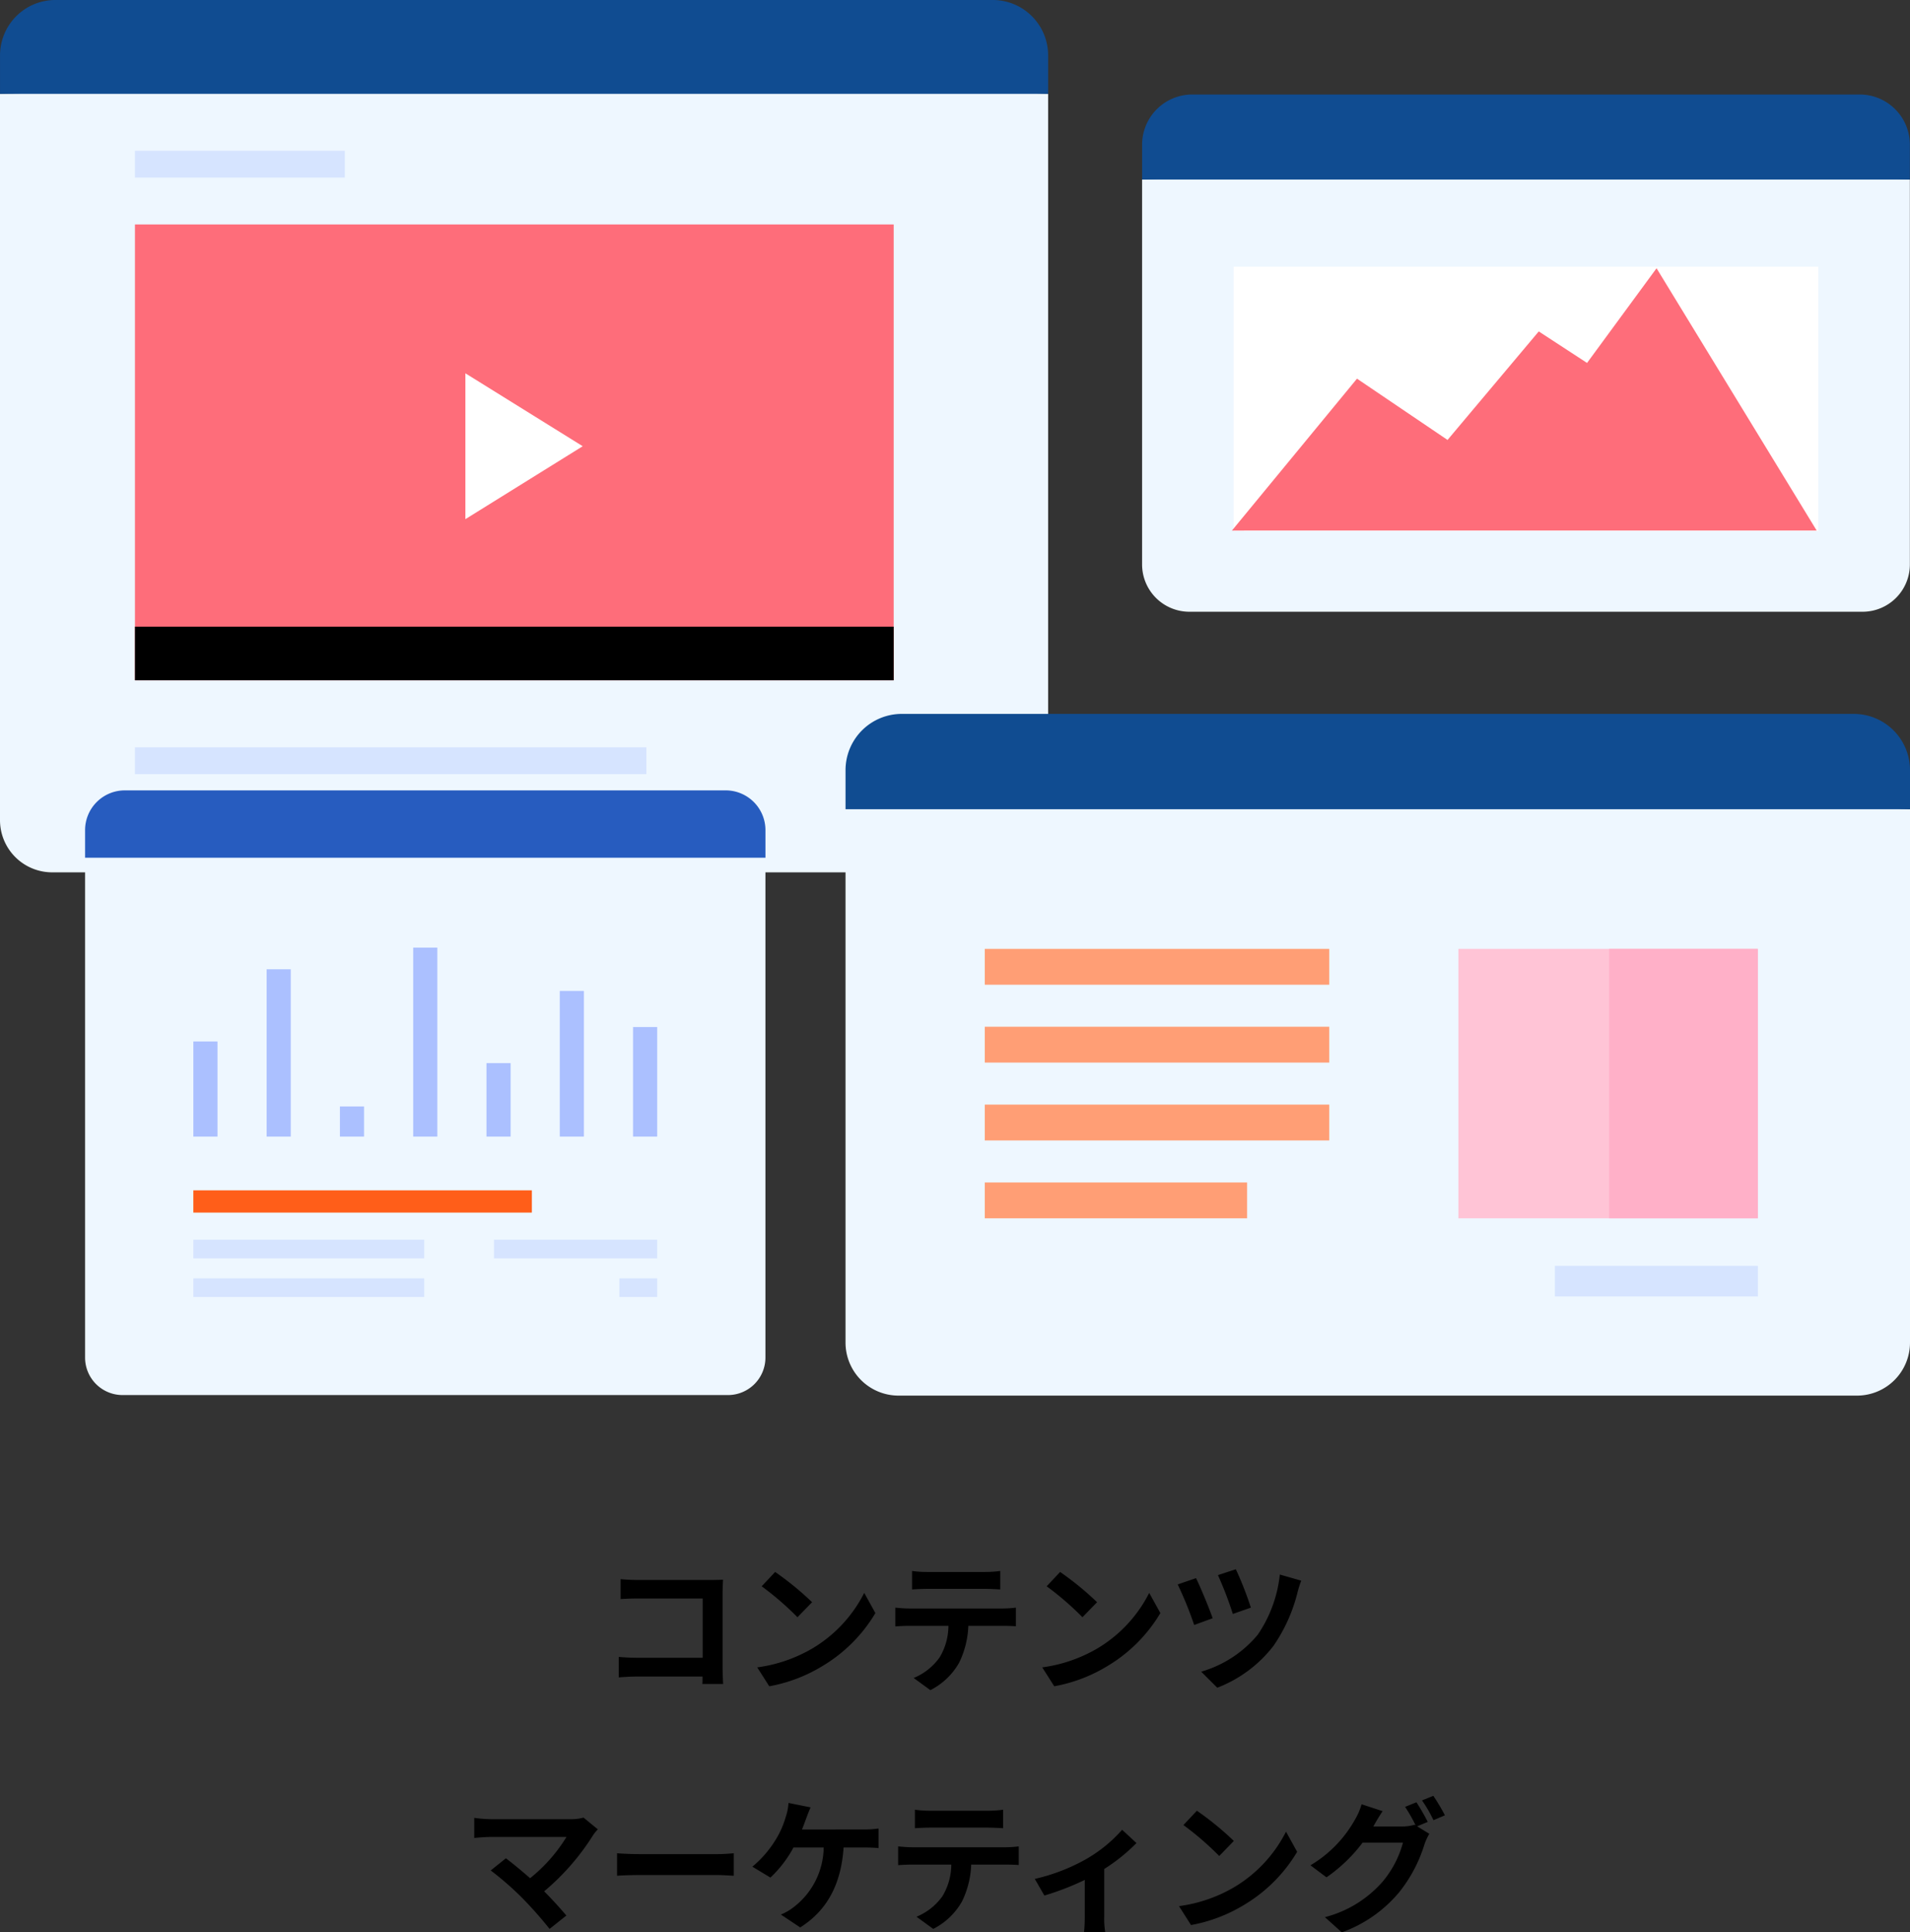 <svg xmlns="http://www.w3.org/2000/svg" width="200.058" height="202.335" viewBox="0 0 200.058 202.335">
  <rect x="0" y="0" width="200.058" height="202.335" fill="#333333" stroke="none"/>
  <g id="グループ_3565" data-name="グループ 3565" transform="translate(-1256 6740.117)">
    <path id="パス_11522" data-name="パス 11522" d="M-24.255.33c-.03-.45-.06-1.245-.06-1.77V-9.21c0-.435.03-1.035.045-1.38-.255.015-.885.03-1.32.03h-7.545c-.525,0-1.305-.03-1.86-.09v2.085c.42-.03,1.23-.06,1.86-.06H-26.4v6.21h-6.915c-.675,0-1.35-.045-1.875-.09V-.36c.495-.045,1.35-.09,1.935-.09h6.84c0,.285,0,.54-.015.78ZM-18.81-11.4l-1.41,1.5a31.189,31.189,0,0,1,3.75,3.24l1.53-1.575A31.5,31.5,0,0,0-18.81-11.4Zm-1.875,9.99,1.26,1.98A16.245,16.245,0,0,0-13.86-1.545a15.95,15.95,0,0,0,5.55-5.55L-9.48-9.21a14.223,14.223,0,0,1-5.46,5.835A15.46,15.46,0,0,1-20.685-1.41ZM3.15-9.63c.525,0,1.1.03,1.62.06v-1.935a11.752,11.752,0,0,1-1.62.105H-2.88a11.176,11.176,0,0,1-1.59-.105V-9.57c.45-.03,1.08-.06,1.6-.06ZM-4.785-7.575c-.465,0-.99-.045-1.44-.09V-5.7c.42-.03,1-.06,1.44-.06H-.66a6.446,6.446,0,0,1-.93,3.315A6.231,6.231,0,0,1-4.3-.3L-2.55.975A7.2,7.2,0,0,0,.465-1.905a9.516,9.516,0,0,0,.96-3.855H5.04c.42,0,.99.015,1.365.045v-1.95a11.542,11.542,0,0,1-1.365.09ZM11.04-11.4,9.63-9.9a31.188,31.188,0,0,1,3.75,3.24l1.53-1.575A31.5,31.5,0,0,0,11.04-11.4ZM9.165-1.41,10.425.57A16.245,16.245,0,0,0,15.99-1.545a15.95,15.95,0,0,0,5.55-5.55L20.37-9.21a14.223,14.223,0,0,1-5.46,5.835A15.46,15.46,0,0,1,9.165-1.41Zm20.28-10.275-1.875.615a38.376,38.376,0,0,1,1.56,4.065l1.89-.66A36.256,36.256,0,0,0,29.445-11.685Zm4.605.555a13.68,13.68,0,0,1-2.31,6.3A12.033,12.033,0,0,1,25.815-.96L27.5.72a13.583,13.583,0,0,0,5.9-4.4,17.135,17.135,0,0,0,2.52-5.64,10.487,10.487,0,0,1,.375-1.17Zm-8.775.375-1.92.66A37.413,37.413,0,0,1,25.08-5.85l1.935-.705C26.67-7.575,25.74-9.81,25.275-10.755ZM-38.88,14.32a4.845,4.845,0,0,1-1.4.165H-48.6a14.4,14.4,0,0,1-1.725-.135v2.1c.315-.03,1.125-.105,1.725-.105h7.935a16.648,16.648,0,0,1-3.81,4.32c-.945-.825-1.935-1.635-2.535-2.085l-1.59,1.275a31.907,31.907,0,0,1,3.3,2.88,41.677,41.677,0,0,1,2.865,3.24l1.755-1.4c-.585-.7-1.47-1.68-2.325-2.535A24.991,24.991,0,0,0-37.89,16.18a4.083,4.083,0,0,1,.51-.63Zm3.51,6.09c.555-.045,1.56-.075,2.415-.075H-24.9c.63,0,1.395.06,1.755.075V18.055c-.39.03-1.065.09-1.755.09h-8.055c-.78,0-1.875-.045-2.415-.09ZM-16,15.565c.165-.39.3-.78.42-1.1s.315-.84.48-1.215l-2.31-.465a5.893,5.893,0,0,1-.315,1.545,9.427,9.427,0,0,1-.87,2.04,11.487,11.487,0,0,1-2.6,3.09l1.89,1.14a12.3,12.3,0,0,0,2.415-3.15h3.165a7.992,7.992,0,0,1-3.06,6.18,5.585,5.585,0,0,1-1.425.84l2.025,1.35c2.715-1.71,4.275-4.38,4.545-8.37h2.1a15.505,15.505,0,0,1,1.56.06V15.46a9.836,9.836,0,0,1-1.56.1ZM3.45,15.37c.525,0,1.1.03,1.62.06V13.495a11.752,11.752,0,0,1-1.62.105H-2.58a11.176,11.176,0,0,1-1.59-.105V15.43c.45-.03,1.08-.06,1.6-.06Zm-7.935,2.055c-.465,0-.99-.045-1.44-.09V19.3c.42-.03,1-.06,1.44-.06H-.36a6.446,6.446,0,0,1-.93,3.315A6.231,6.231,0,0,1-4.005,24.7l1.755,1.275a7.2,7.2,0,0,0,3.015-2.88,9.516,9.516,0,0,0,.96-3.855H5.34c.42,0,.99.015,1.365.045v-1.95a11.542,11.542,0,0,1-1.365.09Zm22.02-1.83a14.931,14.931,0,0,1-3.855,3.12A20.033,20.033,0,0,1,8.385,20.74L9.39,22.48a28.1,28.1,0,0,0,4.23-1.635V24.7a15.68,15.68,0,0,1-.075,1.62h2.22a8.351,8.351,0,0,1-.105-1.62v-5a18.718,18.718,0,0,0,3.375-2.715Zm7.83-1.995-1.41,1.5a31.189,31.189,0,0,1,3.75,3.24l1.53-1.575A31.5,31.5,0,0,0,25.365,13.6ZM23.49,23.59l1.26,1.98a16.245,16.245,0,0,0,5.565-2.115,15.95,15.95,0,0,0,5.55-5.55L34.7,15.79a14.223,14.223,0,0,1-5.46,5.835A15.46,15.46,0,0,1,23.49,23.59Zm26.055-8.82a21.963,21.963,0,0,0-1.185-2.055l-1.185.48a17.394,17.394,0,0,1,1.1,1.935l-.1-.06a4.725,4.725,0,0,1-1.305.18H43.845l.045-.075c.18-.33.57-1.005.93-1.53l-2.205-.72A6.558,6.558,0,0,1,41.94,14.5a12.834,12.834,0,0,1-4.68,4.815l1.68,1.26a16.468,16.468,0,0,0,3.78-3.63h4.23a10.611,10.611,0,0,1-2.13,4.08,12,12,0,0,1-6.045,3.72l1.77,1.59A13.97,13.97,0,0,0,46.59,22.09a15.139,15.139,0,0,0,2.625-5.01,6.356,6.356,0,0,1,.495-1.065l-1.275-.78Zm-.6-2.25a14.276,14.276,0,0,1,1.2,2.07l1.2-.51a21.418,21.418,0,0,0-1.215-2.04Z" transform="translate(1356 -6564.117)"/>
    <g id="グループ_3564" data-name="グループ 3564" transform="translate(-299.258 -8196.118)">
      <g id="グループ_3458" data-name="グループ 3458" transform="translate(1555.258 1456.001)">
        <path id="パス_11336" data-name="パス 11336" d="M1555.258,1461.677v76.048a5.466,5.466,0,0,0,5.466,5.466h98.849a5.468,5.468,0,0,0,5.468-5.466v-76.048l-39.1-2.127Z" transform="translate(-1555.258 -1451.848)" fill="#eef7ff"/>
        <path id="パス_11337" data-name="パス 11337" d="M1665.041,1465.83V1461.8a5.8,5.8,0,0,0-5.8-5.8h-98.181a5.8,5.8,0,0,0-5.8,5.8v4.027Z" transform="translate(-1555.258 -1456.001)" fill="#104c91"/>
        <rect id="長方形_4887" data-name="長方形 4887" width="79.472" height="47.73" transform="translate(14.135 23.502)" fill="#fe6d7a"/>
        <rect id="長方形_4888" data-name="長方形 4888" width="79.472" height="5.615" transform="translate(14.135 65.617)"/>
        <path id="パス_11338" data-name="パス 11338" d="M1577.714,1489.281v-15.273l12.289,7.636Z" transform="translate(-1528.968 -1434.92)" fill="#fff"/>
        <rect id="長方形_4889" data-name="長方形 4889" width="53.568" height="2.808" transform="translate(14.135 78.251)" fill="#d6e4ff"/>
        <rect id="長方形_4890" data-name="長方形 4890" width="21.98" height="2.808" transform="translate(14.135 15.788)" fill="#d6e4ff"/>
      </g>
      <g id="グループ_3461" data-name="グループ 3461" transform="translate(1674.883 1465.897)">
        <g id="グループ_3459" data-name="グループ 3459">
          <path id="パス_11339" data-name="パス 11339" d="M1610.367,1465.7V1506a4.956,4.956,0,0,0,4.956,4.956h70.508a4.956,4.956,0,0,0,4.956-4.956v-40.3l-35.439-1.927Z" transform="translate(-1610.367 -1456.796)" fill="#eef7ff"/>
          <path id="パス_11340" data-name="パス 11340" d="M1690.787,1469.466v-3.649a5.258,5.258,0,0,0-5.26-5.258h-69.9a5.257,5.257,0,0,0-5.258,5.258v3.649Z" transform="translate(-1610.367 -1460.56)" fill="#104c91"/>
        </g>
        <g id="グループ_3460" data-name="グループ 3460" transform="translate(9.413 18.026)">
          <rect id="長方形_4891" data-name="長方形 4891" width="61.241" height="27.683" transform="translate(0.176)" fill="#fff"/>
          <path id="パス_11341" data-name="パス 11341" d="M1614.7,1496.405,1627.8,1480.5l9.483,6.417,9.555-11.364,5.057,3.3,7.281-9.914,16.771,27.462Z" transform="translate(-1614.703 -1468.772)" fill="#fe6d7a"/>
        </g>
      </g>
      <g id="グループ_3463" data-name="グループ 3463" transform="translate(1643.82 1530.753)">
        <g id="グループ_3462" data-name="グループ 3462">
          <path id="パス_11342" data-name="パス 11342" d="M1596.057,1496.2v55.848a5.552,5.552,0,0,0,5.551,5.553H1702a5.552,5.552,0,0,0,5.553-5.553V1496.2l-39.707-2.16Z" transform="translate(-1596.057 -1486.22)" fill="#eef7ff"/>
          <path id="パス_11343" data-name="パス 11343" d="M1707.553,1500.419v-4.09a5.891,5.891,0,0,0-5.891-5.891h-99.713a5.891,5.891,0,0,0-5.891,5.891v4.09Z" transform="translate(-1596.057 -1490.438)" fill="#104c91"/>
        </g>
        <rect id="長方形_4892" data-name="長方形 4892" width="36.078" height="3.752" transform="translate(14.587 24.606)" fill="#ff9e75"/>
        <rect id="長方形_4893" data-name="長方形 4893" width="36.078" height="3.752" transform="translate(14.587 32.759)" fill="#ff9e75"/>
        <rect id="長方形_4894" data-name="長方形 4894" width="36.078" height="3.752" transform="translate(14.587 40.912)" fill="#ff9e75"/>
        <rect id="長方形_4895" data-name="長方形 4895" width="27.475" height="3.752" transform="translate(14.587 49.065)" fill="#ff9e75"/>
        <rect id="長方形_4896" data-name="長方形 4896" width="31.366" height="28.211" transform="translate(64.194 24.606)" fill="#ffc4d6"/>
        <rect id="長方形_4897" data-name="長方形 4897" width="15.575" height="28.211" transform="translate(79.985 24.606)" fill="#ffb0c8"/>
        <rect id="長方形_4898" data-name="長方形 4898" width="21.257" height="3.208" transform="translate(74.304 57.791)" fill="#d6e4ff"/>
      </g>
      <g id="グループ_3466" data-name="グループ 3466" transform="translate(1564.169 1538.761)">
        <path id="パス_11344" data-name="パス 11344" d="M1559.363,1498.2v52.336a3.926,3.926,0,0,0,3.925,3.925H1626.7a3.925,3.925,0,0,0,3.925-3.925V1498.2l-20.511-1.526Z" transform="translate(-1559.363 -1491.145)" fill="#eef7ff"/>
        <path id="パス_11345" data-name="パス 11345" d="M1630.627,1501.182v-2.889a4.165,4.165,0,0,0-4.165-4.166h-62.933a4.165,4.165,0,0,0-4.166,4.166v2.889Z" transform="translate(-1559.363 -1494.127)" fill="#275cbf"/>
        <g id="グループ_3465" data-name="グループ 3465" transform="translate(11.341 16.464)">
          <g id="グループ_3464" data-name="グループ 3464">
            <rect id="長方形_4899" data-name="長方形 4899" width="2.528" height="9.959" transform="translate(0 9.828)" fill="#abc0ff"/>
            <rect id="長方形_4900" data-name="長方形 4900" width="2.528" height="17.519" transform="translate(7.676 2.268)" fill="#abc0ff"/>
            <rect id="長方形_4901" data-name="長方形 4901" width="2.528" height="3.155" transform="translate(15.352 16.632)" fill="#abc0ff"/>
            <rect id="長方形_4902" data-name="長方形 4902" width="2.528" height="19.787" transform="translate(23.028)" fill="#abc0ff"/>
            <rect id="長方形_4903" data-name="長方形 4903" width="2.528" height="7.691" transform="translate(30.704 12.096)" fill="#abc0ff"/>
            <rect id="長方形_4904" data-name="長方形 4904" width="2.528" height="15.251" transform="translate(38.38 4.536)" fill="#abc0ff"/>
            <rect id="長方形_4905" data-name="長方形 4905" width="2.528" height="11.471" transform="translate(46.056 8.316)" fill="#abc0ff"/>
          </g>
          <rect id="長方形_4906" data-name="長方形 4906" width="35.457" height="2.331" transform="translate(0 25.415)" fill="#ff5e19"/>
          <rect id="長方形_4907" data-name="長方形 4907" width="24.18" height="1.951" transform="translate(0 30.588)" fill="#d6e4ff"/>
          <rect id="長方形_4908" data-name="長方形 4908" width="17.096" height="1.951" transform="translate(31.488 30.588)" fill="#d6e4ff"/>
          <rect id="長方形_4909" data-name="長方形 4909" width="3.961" height="1.951" transform="translate(44.623 34.632)" fill="#d6e4ff"/>
          <rect id="長方形_4910" data-name="長方形 4910" width="24.18" height="1.951" transform="translate(0 34.632)" fill="#d6e4ff"/>
        </g>
      </g>
    </g>
  </g>
</svg>
